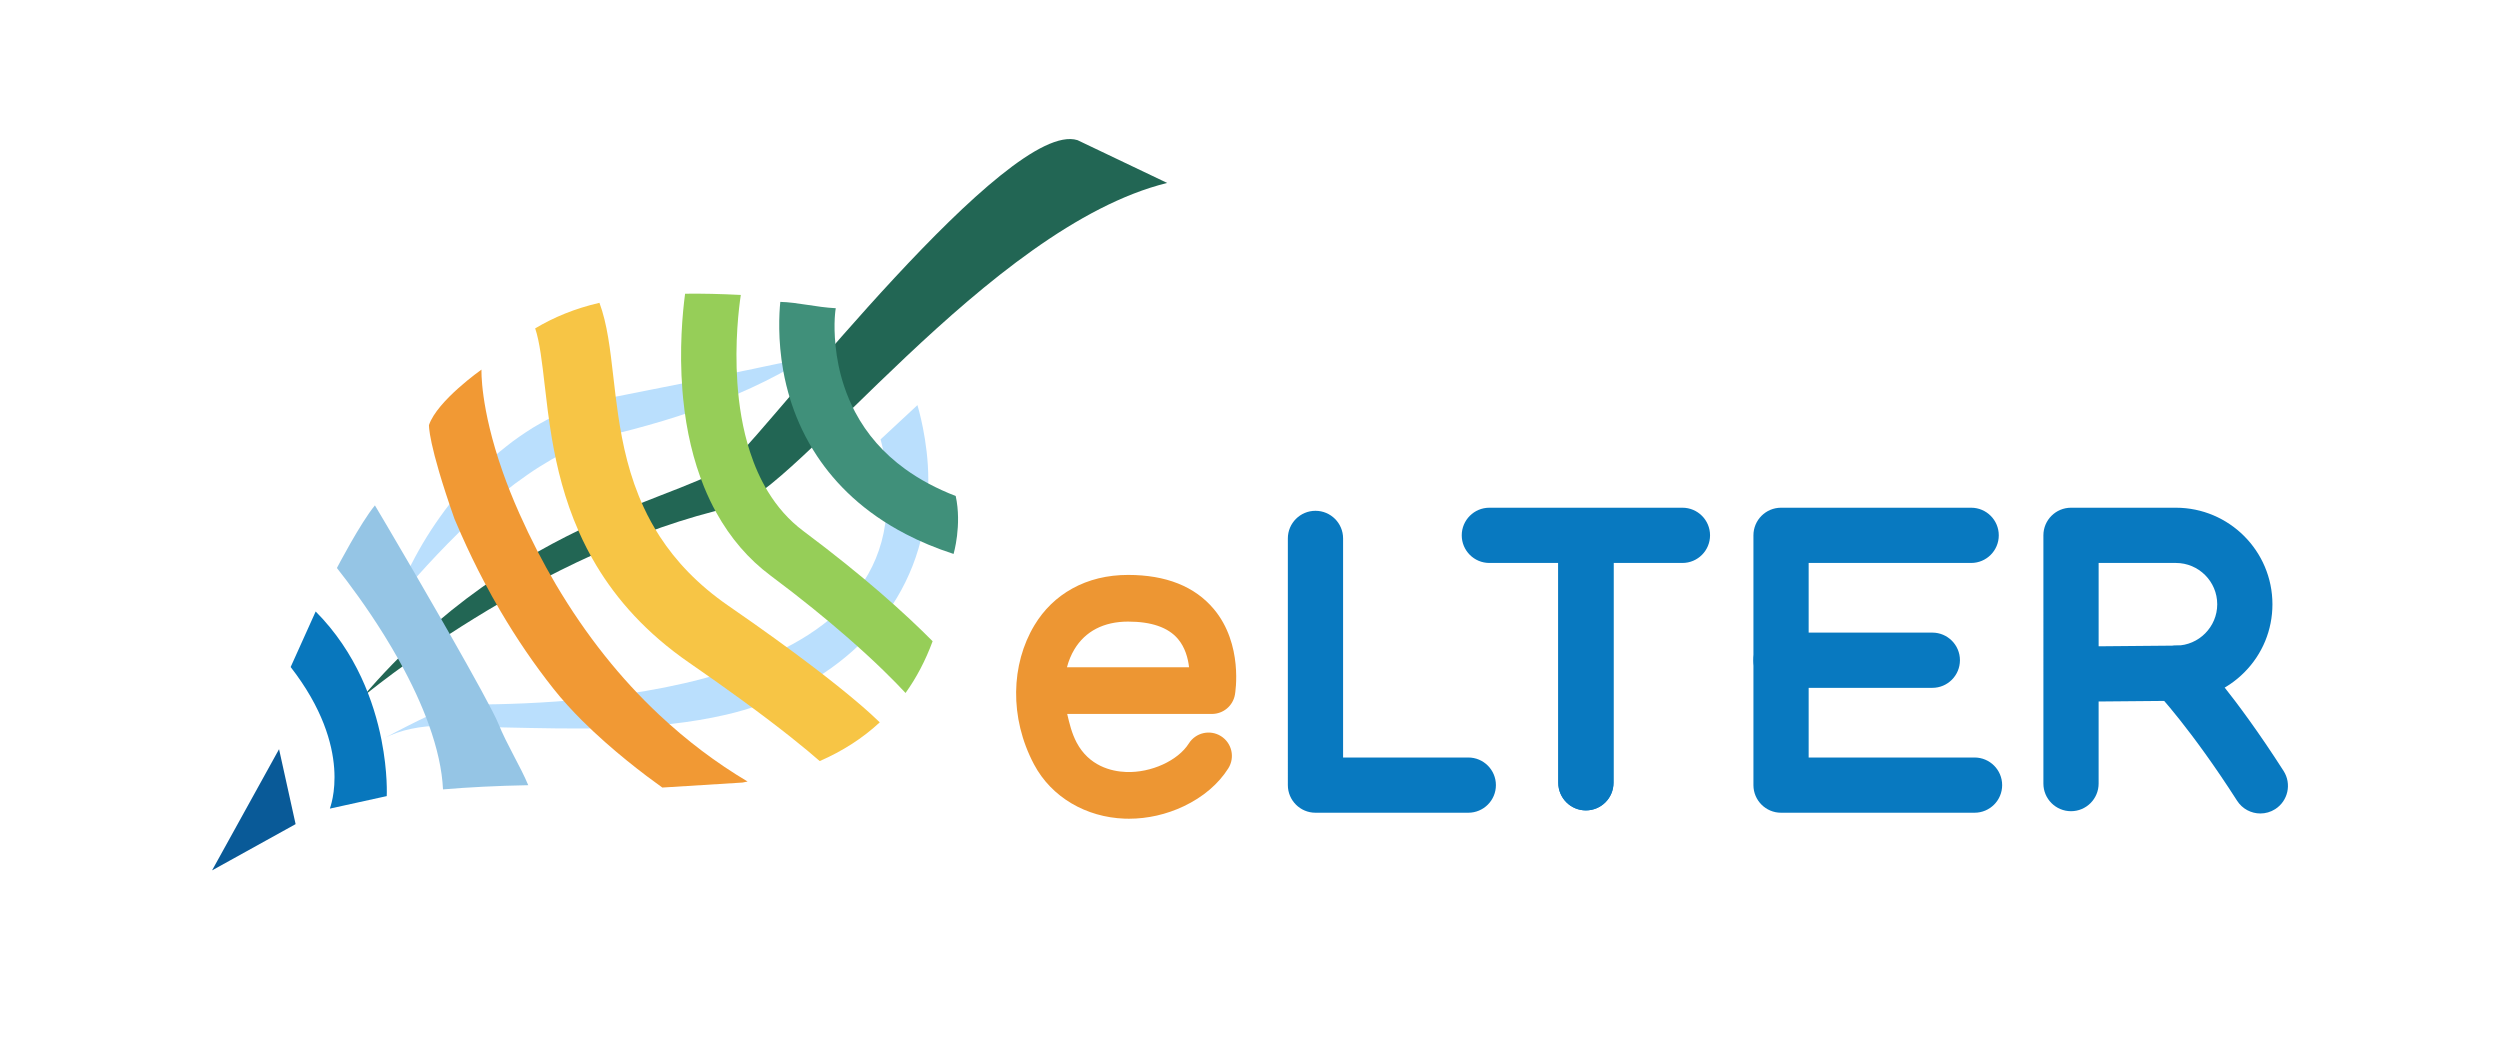 <?xml version="1.0" encoding="utf-8"?>
<!-- Generator: Adobe Illustrator 24.0.0, SVG Export Plug-In . SVG Version: 6.00 Build 0)  -->
<!DOCTYPE svg PUBLIC "-//W3C//DTD SVG 1.0//EN" "http://www.w3.org/TR/2001/REC-SVG-20010904/DTD/svg10.dtd">
<svg version="1.0" id="Layer_1" xmlns:x="http://ns.adobe.com/Extensibility/1.0/" xmlns:i="http://ns.adobe.com/AdobeIllustrator/10.0/" xmlns:graph="http://ns.adobe.com/Graphs/1.0/"
	 xmlns="http://www.w3.org/2000/svg" xmlns:xlink="http://www.w3.org/1999/xlink" x="0px" y="0px" viewBox="0 0 1807.64 758.19"
	 enable-background="new 0 0 1807.64 758.19" xml:space="preserve">
<g>
	<path fill="#BADFFD" d="M663.36,292.92c0.18,0.71,7.86,25.61,7.86,54.04c-0.09,12.33-1.32,24.65-3.85,36.76
		c-14.59,70.79-74.19,117.22-142.17,133c-52.21,12.12-108.46,10.36-161.64,9.24c-28.95-0.61-60.3-5.8-87.02,8.42
		c8.83-4.7,43.09-22.88,53.03-24.67c9.96-1.76,289.92,11.57,310.48-130.86c1.49-10.31,1.88-20.8,1.3-31.22
		c-0.3-5.21-0.84-10.4-1.62-15.52c-0.4-2.56-0.85-5.09-1.37-7.58c-0.27-1.23-0.54-2.47-0.83-3.66l-0.45-1.75l-0.23-0.82
		c-0.06-0.22-0.17-0.59-0.18-0.56L663.36,292.92z"/>
	<path fill="#BADFFD" d="M286.28,434.18c2.34-7.25,5.37-14.24,8.64-21.1c3.27-6.87,6.91-13.57,10.77-20.15
		c7.79-13.12,16.71-25.64,26.67-37.44c10.01-11.74,21.07-22.79,33.45-32.51c6.11-4.95,12.69-9.39,19.4-13.65
		c6.86-4.06,13.85-7.97,21.29-11.12c3.65-1.7,7.49-3.02,11.27-4.46l1.43-0.52l1.46-0.45l2.92-0.89l2.92-0.88
		c0.97-0.29,1.94-0.61,2.94-0.82l5.96-1.38c0.97-0.22,2.04-0.48,2.93-0.66l2.71-0.54l10.86-2.12l43.45-8.64
		c14.5-2.92,29-5.91,43.57-8.95l5.47-1.12c1.82-0.38,3.63-0.81,5.46-1.17l10.97-2.3l22.09-4.74c-6.23,4.4-12.82,8.17-19.48,11.8
		c-6.68,3.59-13.47,6.96-20.35,10.12c-13.76,6.32-27.86,11.84-42.12,16.82c-14.26,5.03-28.75,9.27-43.34,13.15l-10.97,2.77
		l-2.75,0.68c-0.93,0.22-1.66,0.45-2.51,0.67l-4.9,1.32c-1.63,0.42-3.23,1.04-4.85,1.54l-2.42,0.79l-1.21,0.39l-1.19,0.47
		c-3.18,1.25-6.39,2.36-9.5,3.84c-1.57,0.7-3.15,1.35-4.71,2.08l-4.63,2.31l-2.32,1.14l-2.28,1.26l-4.57,2.5
		c-6,3.54-11.98,7.19-17.74,11.27c-11.63,8-22.71,17.1-33.51,26.71c-10.77,9.66-21.15,19.96-31.32,30.65
		C306.08,411.58,296.17,422.68,286.28,434.18z"/>
	<path fill="#226654" d="M779.11,101.34l64.83,30.94c-129.37,31.94-268.3,223.9-313.62,234.06
		c-141.89,31.83-268.01,137.5-268.01,137.5C375.52,371.28,501,360.67,530.32,332.74C559.63,304.81,729.23,85.68,779.11,101.34z"/>
	<path fill="#40907A" d="M689.49,400.53c-12.76-4.14-24.22-8.97-34.52-14.33c-30.47-15.8-50.73-36.13-64.21-56.48
		c-8.4-12.7-14.16-25.41-18.1-37.05c-0.35-1.05-0.7-2.1-1.03-3.13c-2.37-7.46-4.09-14.73-5.32-21.62
		c-3.97-22.03-2.97-41.18-2.1-49.64c12.5,0.31,25.84,3.85,40.1,4.58c-0.03,0.18-1.91,10.3-0.12,27.51
		c0.88,8.54,2.67,18.34,6.05,28.56c2.19,6.64,4.87,12.96,8.03,18.94c8.54,16.19,20.61,29.94,36.13,41.2
		c10.61,7.7,22.82,14.23,36.63,19.57C695.61,379.71,689.49,400.53,689.49,400.53z"/>
	<path fill="#96CE58" d="M674.34,463.65L674.34,463.65c-5.18,14.04-11.75,26.46-19.58,37.41c-7.67-8.28-21.47-22.29-42.51-40.61
		c-14.73-12.84-33.02-27.79-55.24-44.38c-15.82-11.81-28.91-27.07-39.06-45.4c-3.28-5.92-6.26-12.16-8.92-18.71
		c-7.65-18.81-12.73-40.15-15.07-63.7c-0.19-1.87-0.36-3.77-0.51-5.67c-2.4-30.07,0.07-56.38,1.91-70.22
		c12.24-0.16,25.6,0.14,40.29,0.89c-1.38,9.15-4.5,34.31-2.49,63.52c1.1,16.09,3.76,33.41,9.14,49.95
		c3.24,9.99,7.47,19.69,12.93,28.67c6.62,10.86,15.03,20.65,25.71,28.62c21.87,16.33,40.14,31.16,55.15,44.13
		C652.61,442.41,665.2,454.42,674.34,463.65z"/>
	<path fill="#F7C545" d="M636.12,522.29c-12.53,11.65-27.1,20.9-43.42,28.01c-9.81-8.6-27.3-22.99-56.38-44.2
		c-10.97-7.99-23.58-16.96-38.06-26.95c-30.92-21.34-52.2-45.5-67.08-70.28c-4.88-8.14-9.08-16.34-12.69-24.53
		c-10.25-23.19-15.88-46.29-19.48-67.52c-2.33-13.71-3.82-26.63-5.16-38.31c-1.86-16.14-3.63-31.55-6.89-41.08
		c13.73-8.15,28.6-14.31,46.47-18.48c5.65,15.23,7.75,33.43,10.09,53.85c1,8.69,2.04,17.72,3.4,26.98
		c3.2,21.82,8.19,44.84,18.63,67.28c3.26,7.02,7.07,13.98,11.51,20.84v0.01c11.54,17.77,27.41,34.78,49.6,50.09
		c24.92,17.19,44.66,31.55,60.22,43.38C614.92,502.67,629.4,515.74,636.12,522.29z"/>
	<path fill="#F19934" d="M536.84,565.83L536.84,565.83l3.71-0.74c-22.75-13.55-44.08-29.65-63.81-48.15
		c-14.06-13.16-27.3-27.55-39.65-43.09c-12.64-15.9-24.38-33.02-35.14-51.22c-4.7-7.95-9.2-16.1-13.52-24.45
		c-4.52-8.76-8.82-17.73-12.91-26.9c-4.82-10.82-8.8-20.91-12.08-30.22c-16.45-46.78-15.3-73.81-15.3-73.81
		s-31.93,22.42-37.97,40.07c0,0-0.86,13.07,18.44,67.87c1.5,3.54,3.11,7.26,4.84,11.17c5.22,11.79,10.78,23.28,16.68,34.45
		c3.77,7.14,7.68,14.15,11.72,21.02c11.73,19.98,24.57,38.79,38.43,56.29c6.31,7.96,13.43,15.73,20.81,23.08
		c21.5,21.4,45.24,39.28,57.79,48.24h0.01L536.84,565.83z"/>
	<path fill="#95C5E5" d="M381.96,567.74c-22.71,0.42-43.18,1.48-61.64,3.03c-0.66-14.05-4.13-29.79-10.29-46.87
		c-5.23-14.54-12.41-30.03-21.44-46.27c-0.18-0.31-0.35-0.63-0.53-0.95c-3.12-5.57-6.46-11.23-10.01-16.97
		c-12.85-20.74-25.84-38.12-34.45-49.02c0,0,16.93-32.49,27.49-45.27c0,0,12.68,21.29,28.16,47.94c5.97,10.28,12.4,21.4,18.78,32.52
		c2.59,4.52,5.17,9.03,7.72,13.49c16.46,28.92,31.12,55.38,34.54,63.75c0.01,0.02,0.02,0.04,0.02,0.06
		C366.84,539.16,376.31,554.13,381.96,567.74z"/>
	<path fill="#0877BD" d="M228.25,442.14c29.57,29.77,42.22,65.74,47.58,92.84c4.69,23.73,3.8,40.65,3.8,40.65l-41.11,9.04
		c0-0.77,17.74-42.97-28.36-102.38L228.25,442.14z"/>
	<polygon fill="#095A98" points="201.77,541.7 153.33,629.34 213.74,595.89 	"/>
	<g>
		<path fill="#0879C0" d="M1216.49,407.05h-139.6c-11.03,0-19.97-8.94-19.97-19.97s8.94-19.97,19.97-19.97h139.6
			c11.03,0,19.97,8.94,19.97,19.97C1236.45,398.11,1227.52,407.05,1216.49,407.05z"/>
		<path fill="#0879C0" d="M1061.65,587.65H951.16c-11.03,0-19.97-8.94-19.97-19.97V389.31c0-11.03,8.94-19.97,19.97-19.97
			s19.97,8.94,19.97,19.97v158.41h90.53c11.03,0,19.97,8.94,19.97,19.97S1072.68,587.65,1061.65,587.65z"/>
		<path fill="#0879C0" d="M1146.69,585.96c-11.03,0-19.97-8.94-19.97-19.97v-175c0-11.03,8.94-19.97,19.97-19.97
			s19.97,8.94,19.97,19.97v175C1166.65,577.02,1157.72,585.96,1146.69,585.96z"/>
		<path fill="#0879C0" d="M1427.7,587.65h-139.9c-11.03,0-19.97-8.94-19.97-19.97v-180.6c0-11.03,8.94-19.97,19.97-19.97h137.46
			c11.03,0,19.97,8.94,19.97,19.97s-8.94,19.97-19.97,19.97h-117.5v140.67h119.94c11.03,0,19.97,8.94,19.97,19.97
			S1438.73,587.65,1427.7,587.65z"/>
		<path fill="#0879C0" d="M1397.18,497.35H1287.8c-11.03,0-19.97-8.94-19.97-19.97s8.94-19.97,19.97-19.97h109.38
			c11.03,0,19.97,8.94,19.97,19.97C1417.14,488.41,1408.21,497.35,1397.18,497.35z"/>
		<path fill="#0879C0" d="M1497.46,586.54c-11.03,0-19.97-8.94-19.97-19.97v-79.09c0-0.02,0-0.05,0-0.07V387.08
			c0-11.03,8.94-19.97,19.97-19.97h75.83c38.49,0,69.81,31.32,69.81,69.81c0,18.53-7.18,35.98-20.23,49.14s-30.43,20.5-48.96,20.66
			l-56.49,0.5v59.34C1517.43,577.6,1508.49,586.54,1497.46,586.54z M1517.43,407.05v60.26l56.14-0.5
			c16.33-0.15,29.61-13.55,29.61-29.88c0-16.48-13.4-29.88-29.88-29.88H1517.43z"/>
		<path fill="#0879C0" d="M1634.38,588.19c-6.58,0-13.03-3.25-16.84-9.21c-33.21-51.9-58.01-78.17-58.25-78.43
			c-7.59-7.98-7.29-20.62,0.68-28.22c7.97-7.6,20.59-7.32,28.2,0.65c1.11,1.16,27.48,28.96,63,84.48
			c5.94,9.29,3.23,21.63-6.06,27.58C1641.79,587.17,1638.07,588.19,1634.38,588.19z"/>
		<path fill="#ED9633" d="M816.32,591.98c-1.1,0-2.19-0.02-3.29-0.06c-27.6-1.04-52.69-15.33-65.36-39.21
			c-17.99-33.92-16.65-72.47,0.28-100.62c6.81-11.32,16-20.24,27.32-26.52c11.82-6.55,25.41-9.87,40.4-9.87
			c27.38,0,48.23,8.3,61.97,24.66c21.4,25.49,15.55,60.43,15.29,61.91c-1.42,8.07-8.43,13.95-16.62,13.95H771.64
			c1.66,6.98,3.27,13.97,6.83,20.68c8.94,16.86,24.87,20.89,35.81,21.3c17.98,0.68,37.47-8.2,45.31-20.64
			c4.97-7.88,15.39-10.24,23.27-5.27s10.24,15.39,5.27,23.27c-7.13,11.31-18.26,20.78-32.19,27.39
			C843.45,588.88,829.82,591.98,816.32,591.98z M771.47,482.47h88.29c-0.76-6.64-2.87-14.42-8.09-20.55
			c-7.04-8.28-19.15-12.47-36.01-12.47c-17.5,0-30.91,6.93-38.8,20.04C774.49,473.43,772.69,477.8,771.47,482.47z"/>
		<path fill="#0879C0" d="M1146.69,585.96c-11.03,0-19.97-8.94-19.97-19.97v-175c0-11.03,8.94-19.97,19.97-19.97
			s19.97,8.94,19.97,19.97v175C1166.65,577.02,1157.72,585.96,1146.69,585.96z"/>
	</g>
</g>
</svg>
